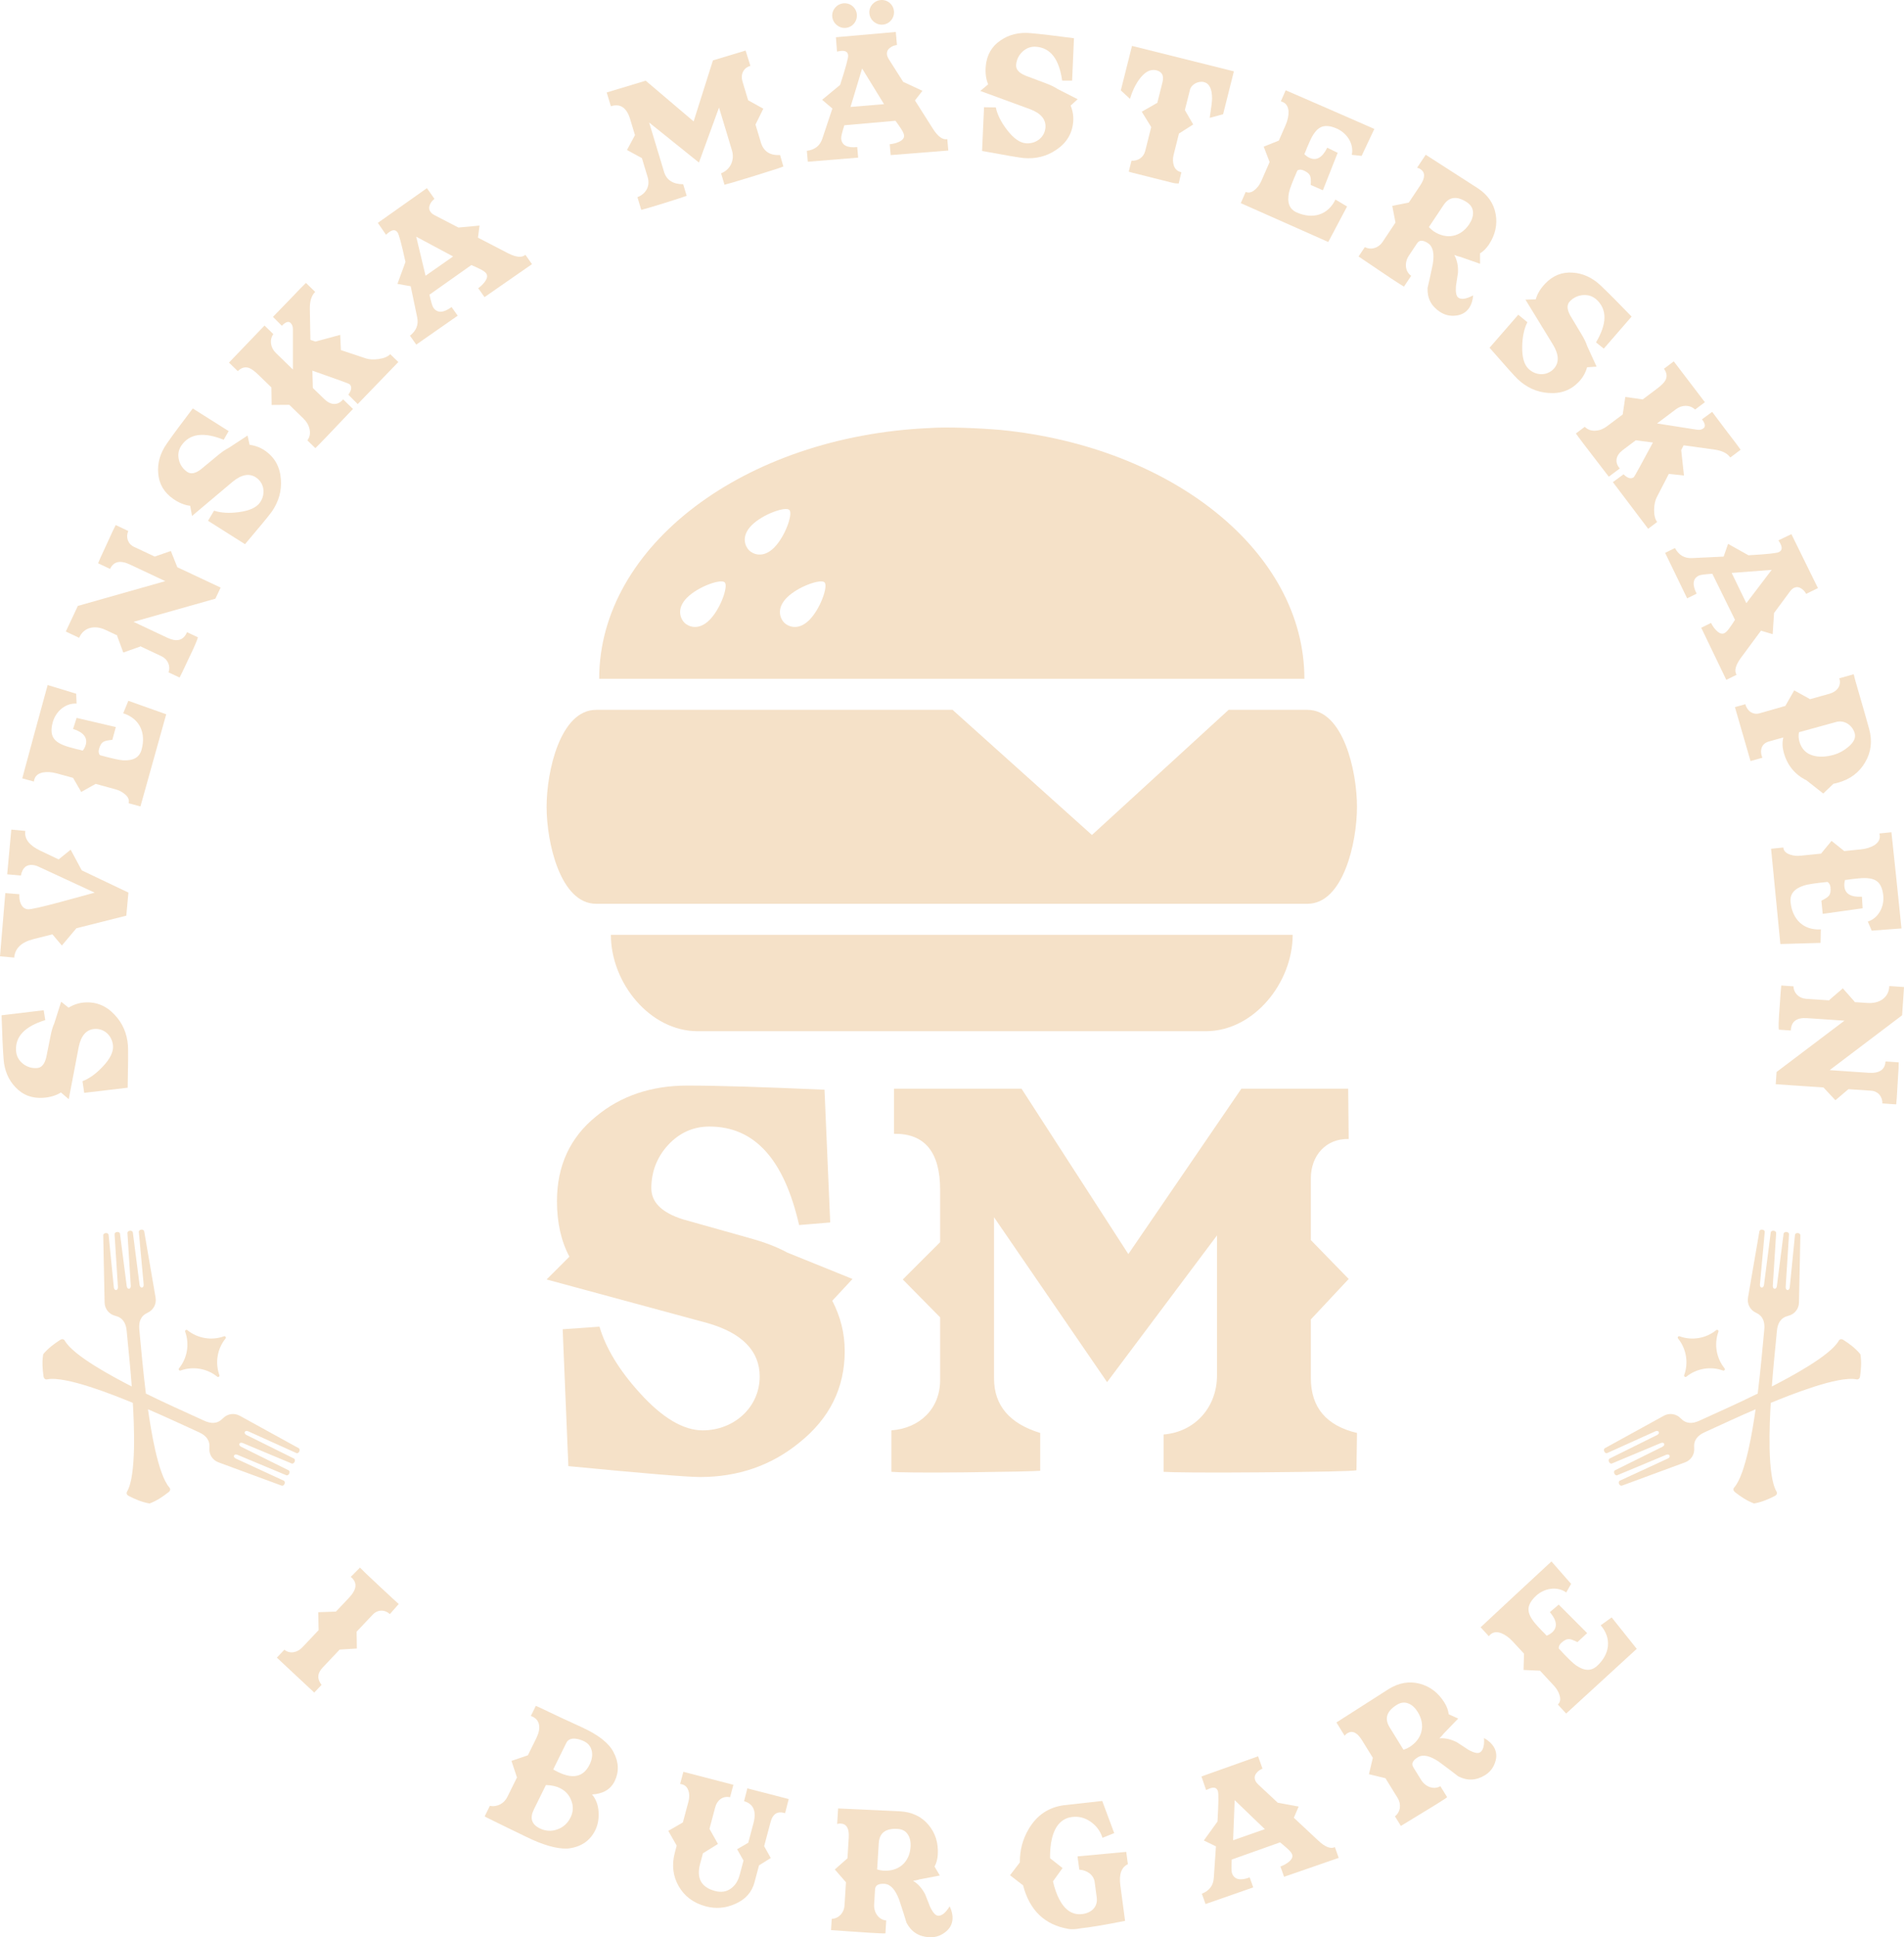 <svg width="295" height="300" viewBox="0 0 295 300" fill="none" xmlns="http://www.w3.org/2000/svg">
<g clip-path="url(#clip0_62_23272)">
<path d="M132.084 198.056L128.951 201.428C130.236 203.917 130.879 206.486 130.879 209.216C130.879 214.916 128.549 219.653 123.81 223.426C119.472 226.959 114.33 228.725 108.466 228.725C106.458 228.725 99.71 228.163 88.061 227.039L87.178 205.844L92.882 205.442C93.845 208.734 95.934 212.186 99.067 215.639C102.602 219.573 105.895 221.5 108.868 221.5C113.688 221.5 117.704 217.967 117.704 213.15C117.704 209.216 114.973 206.406 109.591 204.88L84.688 198.136L88.222 194.604C86.937 192.195 86.294 189.305 86.294 186.013C86.294 180.554 88.302 176.138 92.399 172.846C96.175 169.715 100.915 168.109 106.458 168.109C111.599 168.109 118.668 168.35 127.746 168.752L128.63 189.305L123.81 189.706C121.48 179.51 116.901 174.452 109.912 174.452C107.422 174.452 105.253 175.415 103.485 177.342C101.798 179.189 100.915 181.437 100.915 184.006C100.915 186.174 102.521 187.78 105.815 188.823C105.815 188.823 109.269 189.787 116.098 191.714C118.427 192.356 120.355 193.078 121.962 193.962L132.084 198.056Z" fill="#F5E1C8"/>
<path d="M203.099 192.034L208.963 198.056L203.099 204.318V213.39C203.099 217.966 205.509 220.777 210.248 221.901L210.168 227.681C209.284 227.842 204.303 227.922 195.387 228.002C186.47 228.083 181.409 228.002 180.284 227.922V222.141C185.184 221.74 188.558 217.886 188.558 212.989V191.312L171.528 214.032L154.015 188.502V213.471C154.015 217.645 156.425 220.455 161.165 221.901V227.761C160.281 227.842 156.425 227.922 149.597 228.002C142.769 228.083 138.913 228.002 138.109 227.922V221.499C142.528 221.178 145.661 218.127 145.661 213.711V203.997L139.877 198.136L145.661 192.355V184.246C145.661 178.386 143.251 175.495 138.511 175.576V168.591H158.273L174.821 194.202L192.334 168.591H208.883L208.963 176.378C205.428 176.298 203.099 178.948 203.099 182.48V192.034Z" fill="#F5E1C8"/>
<path d="M200.283 144.764C200.283 152.193 194.257 159.689 186.823 159.689H108.109C100.675 159.689 94.648 152.193 94.648 144.764H200.283Z" fill="#F5E1C8"/>
<path d="M202.571 109.923H190.357L169.183 129.304L147.586 109.923H92.364C86.822 109.923 84.688 119.402 84.688 124.941C84.688 130.48 86.822 139.959 92.364 139.959H202.571C208.114 139.959 210.247 130.48 210.247 124.941C210.247 119.402 208.114 109.923 202.571 109.923Z" fill="#F5E1C8"/>
<path d="M143.921 66.288C146.803 66.085 151.629 66.288 155.037 66.579C181.626 69.204 202.099 85.457 202.099 105.118H92.836C92.836 84.476 115.403 67.59 143.921 66.288ZM121.502 96.427C122.085 97.01 123.66 97.74 125.386 96.015C127.111 94.29 128.335 90.764 127.751 90.181C127.169 89.599 123.64 90.821 121.915 92.546C120.189 94.271 120.919 95.845 121.502 96.427ZM116.054 85.217C116.637 85.8 118.212 86.529 119.938 84.805C121.663 83.08 122.887 79.554 122.303 78.971C121.721 78.389 118.192 79.611 116.466 81.336C114.741 83.061 115.47 84.634 116.054 85.217ZM106.038 96.427C106.622 97.01 108.196 97.74 109.922 96.015C111.648 94.29 112.871 90.764 112.288 90.181C111.706 89.599 108.177 90.821 106.45 92.546C104.725 94.271 105.455 95.845 106.038 96.427Z" fill="#F5E1C8"/>
<path d="M55.254 252.672L55.29 255.283L52.626 255.448L49.981 258.243C49.152 259.118 49.104 259.991 49.819 260.914L48.69 262.107L42.895 256.698L44.058 255.468C44.913 256.17 46.068 255.921 46.844 255.101L49.365 252.436L49.307 249.662L52.045 249.568L54.073 247.425C55.307 246.121 55.404 245.048 54.346 244.189L55.776 242.752C56.02 243.018 56.99 243.97 58.742 245.59C60.493 247.211 61.481 248.145 61.778 248.391L60.406 249.953C59.586 249.214 58.498 249.244 57.74 250.045L55.254 252.672Z" fill="#F5E1C8"/>
<path d="M79.245 272.683L81.788 271.82L83.081 269.198C83.455 268.439 83.612 267.772 83.529 267.188C83.445 266.489 83.006 265.987 82.247 265.727L83.018 264.163C83.283 264.265 83.915 264.548 84.905 265.036C85.895 265.523 87.667 266.339 90.163 267.483C92.683 268.639 94.32 269.903 95.051 271.32C95.886 272.875 95.94 274.389 95.225 275.838C94.601 277.103 93.435 277.787 91.725 277.888C92.326 278.584 92.664 279.465 92.739 280.531C92.814 281.598 92.647 282.573 92.227 283.425C91.399 285.104 89.959 286.052 87.94 286.259C86.299 286.337 84.139 285.73 81.492 284.426C78.834 283.145 76.786 282.136 75.313 281.41L75.094 281.274L75.899 279.641C77.014 279.875 78.101 279.295 78.611 278.26L80.097 275.247L79.245 272.683ZM88.529 278.858C88.214 277.988 87.626 277.326 86.751 276.895C86.153 276.6 85.429 276.444 84.579 276.426L82.719 280.198C82.061 281.532 82.353 282.505 83.619 283.129C84.517 283.571 85.435 283.624 86.34 283.297C87.267 282.982 87.952 282.348 88.395 281.45C88.815 280.599 88.867 279.739 88.529 278.858ZM91.711 271.247C91.581 270.526 91.187 269.989 90.52 269.66C89.99 269.399 89.485 269.265 89.014 269.233C88.394 269.213 87.971 269.434 87.744 269.894L85.713 274.011C85.955 274.159 86.208 274.284 86.438 274.397C88.763 275.542 90.402 275.177 91.344 273.268C91.695 272.555 91.818 271.901 91.711 271.247Z" fill="#F5E1C8"/>
<path d="M114.204 286.363L115.932 285.364L116.739 282.34C117.235 280.482 116.743 279.342 115.286 278.927L115.791 276.938L122.201 278.594L121.643 280.781L121.495 280.742C120.428 280.458 119.725 280.907 119.4 282.121L118.395 285.887L119.418 287.726L117.601 288.861L116.9 291.488C116.49 293.024 115.501 294.141 113.909 294.831C112.43 295.498 110.909 295.624 109.347 295.207C107.463 294.705 106.066 293.669 105.157 292.1C104.255 290.505 104.052 288.779 104.554 286.896L104.845 285.805L103.543 283.52L105.804 282.212L106.671 278.966C106.836 278.346 106.833 277.762 106.648 277.261C106.44 276.648 106.022 276.324 105.375 276.258L105.878 274.375L113.627 276.388L113.111 278.321C112.038 278.061 111.113 278.743 110.821 279.834L109.922 283.204L111.236 285.545L108.91 286.995L108.473 288.63C107.878 290.861 108.647 292.26 110.779 292.828C111.721 293.08 112.551 292.956 113.244 292.45C113.898 291.988 114.351 291.286 114.609 290.32L115.198 288.114L114.204 286.363Z" fill="#F5E1C8"/>
<path d="M129.344 289.498L131.303 287.77L131.502 284.571C131.59 283.163 131.172 282.443 130.276 282.388C130.097 282.376 129.916 282.391 129.706 282.455L129.856 280.049C130.471 280.087 133.675 280.236 139.469 280.494C141.288 280.607 142.762 281.29 143.839 282.565C144.916 283.84 145.411 285.386 145.298 287.204C145.255 287.894 145.088 288.501 144.797 289.048L145.61 290.435L142.462 291.035C142.147 291.144 141.809 291.2 141.471 291.256C142.24 291.715 142.864 292.422 143.346 293.351L144.1 295.274C144.533 296.174 144.941 296.637 145.35 296.662C145.914 296.697 146.509 296.221 147.138 295.206C147.479 295.921 147.618 296.572 147.582 297.161C147.528 298.031 147.124 298.726 146.37 299.269C145.642 299.815 144.831 300.047 143.934 299.991C142.347 299.892 141.184 299.152 140.45 297.744C140.218 296.933 139.829 295.753 139.31 294.178C138.714 292.6 137.968 291.783 137.046 291.725C136.099 291.666 135.618 291.944 135.578 292.585L135.435 294.888C135.358 296.116 136.107 297.294 137.309 297.394L137.185 299.391C136.847 299.447 134.03 299.271 128.758 298.891L128.866 297.151C129.976 297.091 130.777 296.191 130.846 295.09L131.071 291.481L129.344 289.498ZM140.683 284.115C140.333 283.554 139.811 283.264 139.068 283.218C137.224 283.103 136.253 283.839 136.155 285.4L135.9 289.495C136.228 289.593 136.558 289.665 136.865 289.684C139.247 289.833 140.932 288.37 141.08 285.99C141.128 285.222 140.987 284.597 140.683 284.115Z" fill="#F5E1C8"/>
<path d="M156.492 290.391L158.013 288.402C157.998 286.541 158.442 284.826 159.372 283.253C160.637 281.092 162.467 279.865 164.832 279.55L170.776 278.887L172.632 283.866L170.814 284.6C170.497 283.582 169.895 282.756 169.008 282.124C168.121 281.492 167.128 281.236 166.085 281.375C164.508 281.585 163.467 282.707 162.984 284.712C162.768 285.621 162.672 286.643 162.69 287.753L164.629 289.28L163.143 291.341C163.391 292.421 163.723 293.36 164.141 294.158C165.04 295.85 166.227 296.597 167.728 296.397C169.152 296.207 170.112 295.251 169.926 293.853L169.603 291.438C169.454 290.319 168.401 289.605 167.225 289.529L166.951 287.47L174.496 286.775L174.75 288.681C173.751 289.151 173.353 290.239 173.58 291.942L174.316 297.459C171.036 298.103 168.732 298.488 167.428 298.61C166.697 298.76 166.054 298.794 165.55 298.705C161.868 298.083 159.523 295.835 158.514 291.958L156.492 290.391Z" fill="#F5E1C8"/>
<path d="M197.975 279.165L201.209 279.758L200.465 281.492L204.262 285.042C205.321 286.027 206.171 286.35 206.823 286.037L207.416 287.704L198.952 290.632L198.385 289.038C198.868 288.866 199.302 288.63 199.661 288.339C200.149 287.948 200.335 287.555 200.198 287.168C200.103 286.902 199.82 286.567 199.349 286.163C199.151 285.988 198.829 285.695 198.334 285.299L190.839 287.964C190.781 289.101 190.787 289.807 190.881 290.073C191.234 291.063 192.156 291.28 193.622 290.731L194.172 292.278L186.781 294.852L186.213 293.257C187.381 292.787 187.989 291.972 188.063 290.802L188.395 285.92L186.518 285.009L188.634 282.079C188.805 279.269 188.814 277.687 188.694 277.348C188.513 276.841 188.113 276.711 187.46 276.943C187.266 277.012 187.082 277.105 186.873 277.206L186.148 275.096L194.925 271.975L195.604 273.884C195.202 274.054 194.898 274.271 194.676 274.567C194.391 274.914 194.334 275.288 194.463 275.65C194.549 275.892 194.716 276.132 194.997 276.386L197.975 279.165ZM195.971 283.253L191.295 278.764L191.055 284.975L195.971 283.253Z" fill="#F5E1C8"/>
<path d="M212.101 274.746L212.703 272.205L211.018 269.478C210.277 268.277 209.52 267.93 208.756 268.402C208.603 268.496 208.464 268.612 208.329 268.785L207.062 266.734C207.587 266.411 210.289 264.683 215.17 261.552C216.721 260.596 218.319 260.303 219.935 260.723C221.551 261.143 222.849 262.12 223.805 263.67C224.169 264.259 224.383 264.85 224.461 265.465L225.927 266.128L223.702 268.435C223.507 268.705 223.264 268.946 223.021 269.187C223.913 269.118 224.831 269.335 225.761 269.816L227.488 270.952C228.361 271.438 228.961 271.58 229.31 271.364C229.791 271.068 230.002 270.335 229.93 269.144C230.621 269.531 231.111 269.983 231.421 270.485C231.879 271.227 231.951 272.026 231.649 272.905C231.37 273.771 230.841 274.429 230.077 274.9C228.723 275.735 227.346 275.8 225.933 275.075C225.275 274.546 224.275 273.807 222.943 272.821C221.545 271.875 220.463 271.638 219.677 272.123C218.869 272.621 218.638 273.125 218.975 273.671L220.188 275.635C220.835 276.682 222.126 277.212 223.166 276.601L224.217 278.303C223.974 278.543 221.572 280.025 217.047 282.756L216.13 281.272C217.002 280.583 217.136 279.385 216.557 278.447L214.657 275.37L212.101 274.746ZM218.253 263.81C217.642 263.553 217.049 263.618 216.416 264.009C214.844 264.978 214.475 266.14 215.297 267.471L217.453 270.963C217.778 270.853 218.088 270.722 218.351 270.56C220.381 269.307 220.913 267.141 219.66 265.112C219.255 264.457 218.779 264.027 218.253 263.81Z" fill="#F5E1C8"/>
<path d="M236.051 258.602L236.129 256.082L234.35 254.163C233.774 253.542 233.19 253.139 232.582 252.898C231.794 252.614 231.153 252.753 230.676 253.37L229.402 251.997C232.378 249.206 236.03 245.825 240.378 241.798L243.424 245.271L242.665 246.603C241.286 245.607 239.295 245.913 237.996 247.115C237.131 247.917 236.737 248.701 236.836 249.449C236.903 250.086 237.345 250.865 238.165 251.75L238.88 252.521C238.827 252.464 238.967 252.615 239.317 252.955C239.317 252.955 239.422 253.068 239.631 253.294C239.944 253.178 240.241 253.008 240.505 252.765C241.352 251.98 241.228 250.941 240.133 249.647L241.503 248.483L245.911 252.898L244.405 254.292C243.817 253.997 243.388 253.836 243.134 253.826C242.754 253.794 242.346 253.996 241.895 254.415C241.612 254.676 241.473 254.979 241.516 255.289C242.79 256.663 243.664 257.531 244.142 257.858C245.451 258.778 246.539 258.82 247.461 257.966C249.438 256.135 249.748 253.715 248.009 251.689L249.708 250.465L253.591 255.332L242.658 265.351L241.367 263.959C241.744 263.61 241.835 263.105 241.607 262.443C241.444 261.929 241.154 261.464 240.753 261.031L238.607 258.717L236.051 258.602Z" fill="#F5E1C8"/>
<path d="M9.476 155.129L10.627 156.044C11.389 155.575 12.192 155.308 13.062 155.242C14.879 155.103 16.445 155.73 17.763 157.147C18.994 158.442 19.682 160.036 19.824 161.903C19.873 162.542 19.857 164.704 19.782 168.439L13.048 169.235L12.782 167.429C13.807 167.042 14.857 166.294 15.881 165.212C17.049 163.992 17.583 162.896 17.511 161.95C17.394 160.416 16.171 159.223 14.636 159.34C13.382 159.435 12.553 160.373 12.197 162.123L10.652 170.215L9.441 169.175C8.704 169.643 7.798 169.917 6.749 169.997C5.01 170.13 3.554 169.598 2.405 168.373C1.315 167.247 0.689 165.777 0.554 164.013C0.429 162.376 0.335 160.12 0.242 157.221L6.771 156.441L7.016 157.965C3.823 158.954 2.322 160.535 2.492 162.76C2.552 163.552 2.912 164.219 3.569 164.735C4.198 165.228 4.936 165.454 5.755 165.392C6.446 165.339 6.919 164.789 7.171 163.715C7.171 163.715 7.395 162.592 7.843 160.372C7.991 159.615 8.175 158.983 8.417 158.45L9.476 155.129Z" fill="#F5E1C8"/>
<path d="M9.084 133.084L10.948 131.581L12.665 134.778L19.898 138.223L19.57 141.798L11.841 143.742L9.585 146.419L8.121 144.688L5.193 145.424C3.32 145.896 2.331 146.835 2.198 148.291L0 148.09L0.822 138.301L2.996 138.475C2.97 139.039 3.028 139.534 3.223 139.938C3.457 140.474 3.817 140.765 4.328 140.812C4.711 140.847 6.368 140.484 9.301 139.697L14.666 138.232L5.99 134.217C5.67 134.058 5.342 133.977 5.061 133.951C4.065 133.86 3.474 134.398 3.236 135.586L1.115 135.392L1.751 128.471L3.923 128.67L3.909 128.823C3.803 129.973 4.59 130.946 6.269 131.744L9.084 133.084Z" fill="#F5E1C8"/>
<path d="M12.585 122.638L11.32 120.457L8.795 119.766C7.978 119.543 7.27 119.508 6.626 119.624C5.806 119.799 5.335 120.255 5.256 121.031L3.449 120.536C4.502 116.597 5.817 111.798 7.383 106.084L11.805 107.427L11.864 108.959C10.167 108.84 8.637 110.15 8.169 111.857C7.858 112.995 7.938 113.867 8.416 114.451C8.81 114.957 9.597 115.385 10.76 115.704L11.775 115.982C11.7 115.961 11.899 116.016 12.376 116.119C12.376 116.119 12.524 116.16 12.821 116.241C13.026 115.979 13.189 115.677 13.284 115.331C13.589 114.218 12.934 113.401 11.322 112.879L11.87 111.168L17.946 112.592L17.403 114.571C16.748 114.631 16.298 114.72 16.077 114.846C15.737 115.019 15.498 115.405 15.336 115.999C15.234 116.37 15.276 116.701 15.476 116.942C17.283 117.436 18.485 117.712 19.063 117.737C20.661 117.829 21.607 117.29 21.939 116.078C22.651 113.481 21.636 111.262 19.089 110.459L19.886 108.523L25.753 110.608L21.76 124.884L19.929 124.383C20.064 123.888 19.876 123.411 19.332 122.97C18.922 122.618 18.43 122.377 17.861 122.221L14.816 121.388L12.585 122.638Z" fill="#F5E1C8"/>
<path d="M23.966 86.189L26.471 85.326L27.472 87.837L34.183 90.992L33.374 92.709L20.685 96.294L25.932 98.761C27.418 99.46 28.433 99.171 28.976 97.897L30.648 98.682C30.632 98.958 30.176 100.047 29.268 101.916C28.384 103.796 27.903 104.817 27.825 104.922L26.107 104.114C26.462 103.119 25.989 102.075 24.991 101.606L21.717 100.067L21.718 100.124L19.101 101.047L18.142 98.443L18.211 98.418L16.4 97.567C15.54 97.163 14.769 97.056 14.038 97.222C13.24 97.414 12.632 97.921 12.262 98.768L10.195 97.796L12.063 93.828L25.607 89.993L20.128 87.417C18.618 86.708 17.602 86.939 17.056 88.099L15.199 87.226C15.252 87.052 15.687 86.067 16.528 84.28C17.346 82.482 17.815 81.484 17.926 81.31L19.877 82.227C19.452 83.189 19.81 84.236 20.762 84.683L23.966 86.189Z" fill="#F5E1C8"/>
<path d="M38.356 67.447L38.672 68.882C39.56 68.998 40.352 69.297 41.069 69.793C42.566 70.83 43.387 72.304 43.516 74.234C43.655 76.015 43.183 77.686 42.116 79.225C41.751 79.752 40.376 81.42 37.961 84.272L32.231 80.648L33.164 79.078C34.204 79.424 35.491 79.504 36.968 79.31C38.645 79.098 39.75 78.584 40.291 77.804C41.168 76.54 40.971 74.843 39.705 73.966C38.672 73.251 37.436 73.456 36.056 74.591L29.753 79.899L29.468 78.328C28.602 78.228 27.725 77.87 26.861 77.271C25.426 76.278 24.632 74.948 24.512 73.273C24.377 71.713 24.817 70.177 25.826 68.722C26.761 67.373 28.111 65.562 29.868 63.253L35.428 66.761L34.657 68.099C31.554 66.855 29.392 67.136 28.12 68.97C27.668 69.624 27.526 70.368 27.711 71.182C27.889 71.961 28.319 72.602 28.994 73.07C29.563 73.464 30.277 73.334 31.151 72.66C31.151 72.66 32.033 71.929 33.781 70.488C34.374 69.993 34.914 69.619 35.438 69.358L38.356 67.447Z" fill="#F5E1C8"/>
<path d="M48.877 52.892L52.709 51.858L52.816 54.214L56.682 55.5C57.229 55.674 57.901 55.718 58.698 55.598C59.495 55.478 60.09 55.234 60.465 54.847L61.717 56.062L55.423 62.574L53.968 61.126C54.484 60.411 54.549 59.866 54.162 59.49C54.07 59.401 52.155 58.721 48.398 57.397L48.472 60.08L50.258 61.814C51.215 62.743 52.324 62.854 53.162 61.844L54.69 63.328C51.025 67.208 49.076 69.213 48.861 69.397L47.628 68.2C48.001 67.668 48.12 67.068 47.947 66.4C47.811 65.803 47.495 65.282 46.998 64.799L44.826 62.69L42.086 62.711L42.047 59.991L40.096 58.097C39.47 57.489 38.975 57.116 38.574 56.976C37.954 56.768 37.394 56.939 36.839 57.473L35.477 56.151L40.983 50.412L42.346 51.735C41.705 52.651 41.922 53.863 42.732 54.649L45.383 57.223L45.384 51.038C45.396 50.585 45.264 50.242 45.025 50.01C44.712 49.706 44.26 49.839 43.67 50.446L42.289 49.069L44.828 46.457C46.258 44.95 47.117 44.067 47.403 43.809L48.839 45.203L48.767 45.276C48.249 45.81 47.989 46.666 48.005 47.826L48.093 52.631L48.877 52.892Z" fill="#F5E1C8"/>
<path d="M71.026 35.236L74.3 34.932L74.053 36.803L78.669 39.195C79.955 39.856 80.861 39.938 81.403 39.46L82.426 40.905L75.07 46.012L74.092 44.63C74.511 44.334 74.865 43.989 75.132 43.612C75.495 43.104 75.569 42.675 75.331 42.34C75.169 42.109 74.806 41.863 74.243 41.601C74.005 41.487 73.615 41.291 73.032 41.044L66.537 45.636C66.789 46.746 66.985 47.424 67.148 47.654C67.756 48.513 68.702 48.472 69.965 47.548L70.914 48.888L64.494 53.363L63.516 51.981C64.513 51.214 64.878 50.264 64.633 49.118L63.632 44.329L61.578 43.959L62.822 40.565C62.226 37.814 61.807 36.288 61.599 35.995C61.288 35.555 60.867 35.539 60.302 35.938C60.134 36.057 59.981 36.197 59.808 36.351L58.539 34.514L66.144 29.138L67.315 30.792C66.974 31.065 66.74 31.356 66.607 31.701C66.426 32.111 66.472 32.487 66.694 32.801C66.842 33.011 67.068 33.197 67.408 33.365L71.026 35.236ZM70.204 39.714L64.487 36.655L65.936 42.699L70.204 39.714Z" fill="#F5E1C8"/>
<path d="M115.917 15.53L118.267 16.831L117.052 19.287L117.889 22.062C118.312 23.461 119.308 24.098 120.861 24.005L121.371 25.78C121.115 25.911 119.6 26.395 116.88 27.242C114.16 28.089 112.605 28.531 112.253 28.61L111.72 26.842C113.181 26.267 113.857 24.778 113.405 23.28L111.404 16.65L108.293 25.17L100.58 18.977L102.885 26.613C103.271 27.89 104.267 28.527 105.85 28.532L106.391 30.324C106.128 30.43 104.957 30.81 102.876 31.465C100.795 32.119 99.608 32.45 99.355 32.499L98.762 30.535C100.084 30.029 100.76 28.808 100.353 27.457L99.456 24.486L97.145 23.227L98.38 20.926L97.632 18.446C97.091 16.653 96.087 15.992 94.645 16.453L94 14.317L100.044 12.495L107.469 18.801L110.461 9.353L115.522 7.827L116.265 10.201C115.177 10.503 114.709 11.528 115.035 12.608L115.917 15.53Z" fill="#F5E1C8"/>
<path d="M139.936 12.675L142.918 14.06L141.761 15.552L144.544 19.941C145.321 21.159 146.063 21.686 146.772 21.546L146.927 23.309L138 24.018L137.851 22.332C138.363 22.287 138.842 22.168 139.263 21.976C139.832 21.72 140.112 21.386 140.076 20.978C140.051 20.697 139.862 20.301 139.508 19.792C139.36 19.573 139.121 19.208 138.742 18.701L130.819 19.399C130.476 20.484 130.305 21.169 130.33 21.45C130.422 22.497 131.26 22.938 132.816 22.775L132.961 24.41L125.16 25.046L125.012 23.36C126.259 23.198 127.054 22.562 127.419 21.449L128.967 16.807L127.38 15.454L130.164 13.149C131.036 10.473 131.442 8.944 131.41 8.586C131.363 8.05 131.009 7.824 130.319 7.884C130.114 7.902 129.912 7.946 129.684 7.992L129.513 5.767L138.792 4.95L138.97 6.968C138.537 7.032 138.188 7.165 137.9 7.397C137.537 7.66 137.387 8.008 137.421 8.391C137.443 8.647 137.545 8.921 137.753 9.237L139.936 12.675ZM131.034 4.32C129.986 4.412 129.041 3.621 128.948 2.573C128.856 1.526 129.651 0.606 130.699 0.514C131.747 0.422 132.665 1.19 132.757 2.238C132.849 3.285 132.082 4.228 131.034 4.32ZM136.97 16.128L133.573 10.61L131.779 16.56L136.97 16.128ZM136.785 3.814C135.737 3.906 134.792 3.114 134.699 2.067C134.607 1.019 135.402 0.1 136.45 0.008C137.498 -0.085 138.415 0.684 138.508 1.731C138.6 2.779 137.833 3.721 136.785 3.814Z" fill="#F5E1C8"/>
<path d="M166.969 15.365L165.878 16.352C166.219 17.179 166.352 18.014 166.277 18.883C166.12 20.697 165.248 22.14 163.636 23.211C162.158 24.215 160.473 24.636 158.607 24.474C157.967 24.419 155.835 24.054 152.16 23.376L152.463 16.606L154.289 16.635C154.505 17.71 155.074 18.866 155.976 20.051C156.993 21.4 157.988 22.104 158.934 22.186C160.468 22.319 161.843 21.305 161.976 19.772C162.085 18.52 161.293 17.551 159.622 16.917L151.883 14.085L153.105 13.058C152.763 12.256 152.638 11.319 152.728 10.271C152.879 8.533 153.64 7.183 155.035 6.249C156.323 5.356 157.875 4.976 159.639 5.128C161.275 5.27 163.518 5.542 166.396 5.919L166.111 12.485L164.565 12.48C164.105 9.17 162.788 7.435 160.563 7.242C159.771 7.174 159.054 7.421 158.438 7.985C157.851 8.526 157.508 9.217 157.437 10.035C157.377 10.725 157.844 11.28 158.863 11.703C158.863 11.703 159.936 12.105 162.056 12.906C162.779 13.174 163.373 13.457 163.86 13.783L166.969 15.365Z" fill="#F5E1C8"/>
<path d="M183.579 17.047L184.871 19.275L182.666 20.678L181.834 23.986C181.69 24.558 181.708 25.118 181.869 25.635C182.068 26.214 182.459 26.55 183.038 26.669L182.625 28.416C182.332 28.422 182.021 28.397 181.648 28.303L178.86 27.603L175.5 26.759C175.301 26.709 175.102 26.659 174.885 26.577L175.31 24.886C176.324 24.956 177.19 24.354 177.434 23.384L178.366 19.677L176.901 17.299L179.311 15.921L180.112 12.738C180.368 11.718 180.046 11.108 179.175 10.889C178.229 10.652 177.338 11.142 176.484 12.329C175.873 13.18 175.411 14.175 175.074 15.306L173.656 13.998L175.389 7.108L191.174 11.048L189.504 17.689L187.43 18.252C187.675 16.648 187.801 15.622 187.795 15.223C187.791 13.768 187.369 12.921 186.547 12.715C185.677 12.496 184.587 13.042 184.368 13.913L183.579 17.047Z" fill="#F5E1C8"/>
<path d="M195.795 22.709L198.138 21.774L199.187 19.378C199.527 18.603 199.664 17.907 199.642 17.254C199.588 16.418 199.205 15.886 198.448 15.695L199.2 13.98C202.947 15.593 207.507 17.588 212.937 19.965L210.966 24.142L209.442 23.978C209.805 22.317 208.73 20.615 207.108 19.905C206.027 19.432 205.151 19.385 204.505 19.774C203.946 20.089 203.408 20.806 202.924 21.91L202.502 22.873C202.533 22.803 202.451 22.991 202.279 23.447C202.279 23.447 202.217 23.588 202.094 23.87C202.324 24.111 202.599 24.315 202.928 24.459C203.986 24.922 204.89 24.394 205.639 22.874L207.254 23.665L204.964 29.466L203.084 28.643C203.119 27.986 203.096 27.528 203.003 27.292C202.881 26.93 202.533 26.638 201.969 26.391C201.617 26.237 201.283 26.231 201.016 26.394C200.264 28.109 199.817 29.257 199.708 29.825C199.386 31.392 199.782 32.405 200.934 32.909C203.402 33.989 205.746 33.307 206.911 30.905L208.711 31.974L205.797 37.474L192.242 31.457L193.004 29.719C193.474 29.924 193.974 29.807 194.49 29.333C194.897 28.979 195.207 28.527 195.444 27.987L196.71 25.097L195.795 22.709Z" fill="#F5E1C8"/>
<path d="M215.713 31.884L218.275 31.37L220.053 28.702C220.835 27.529 220.835 26.696 220.087 26.199C219.938 26.099 219.774 26.021 219.561 25.971L220.898 23.965C221.411 24.306 224.109 26.041 228.993 29.168C230.509 30.177 231.442 31.507 231.734 33.15C232.027 34.793 231.679 36.38 230.669 37.895C230.284 38.471 229.836 38.913 229.31 39.24L229.318 40.848L226.292 39.789C225.965 39.725 225.645 39.604 225.324 39.484C225.759 40.266 225.944 41.191 225.895 42.236L225.582 44.278C225.505 45.273 225.626 45.878 225.968 46.105C226.438 46.418 227.192 46.304 228.245 45.742C228.181 46.531 227.975 47.165 227.648 47.656C227.164 48.381 226.467 48.78 225.542 48.873C224.638 48.98 223.819 48.774 223.072 48.276C221.748 47.395 221.114 46.172 221.184 44.585C221.39 43.767 221.646 42.551 221.987 40.929C222.264 39.264 222.029 38.183 221.26 37.671C220.47 37.145 219.914 37.146 219.559 37.679L218.278 39.6C217.596 40.625 217.653 42.019 218.643 42.709L217.533 44.373C217.213 44.253 214.864 42.689 210.492 39.717L211.459 38.266C212.449 38.77 213.595 38.393 214.207 37.475L216.212 34.466L215.713 31.884ZM228.225 32.91C228.204 32.248 227.898 31.736 227.278 31.324C225.74 30.3 224.531 30.45 223.663 31.752L221.387 35.167C221.622 35.416 221.871 35.644 222.127 35.815C224.113 37.137 226.305 36.716 227.628 34.731C228.055 34.091 228.247 33.479 228.225 32.91Z" fill="#F5E1C8"/>
<path d="M247.37 56.776L245.903 56.872C245.654 57.731 245.24 58.469 244.641 59.102C243.39 60.425 241.809 61.014 239.88 60.851C238.098 60.72 236.517 60.003 235.155 58.717C234.689 58.277 233.246 56.667 230.789 53.852L235.237 48.738L236.649 49.895C236.15 50.871 235.877 52.13 235.846 53.618C235.803 55.306 236.145 56.476 236.835 57.128C237.954 58.184 239.661 58.245 240.719 57.127C241.582 56.214 241.565 54.962 240.651 53.428L236.35 46.403L237.946 46.358C238.176 45.517 238.662 44.705 239.384 43.941C240.583 42.673 242.018 42.089 243.692 42.223C245.255 42.324 246.708 42.99 247.995 44.206C249.188 45.333 250.777 46.939 252.796 49.022L248.489 53.987L247.282 53.023C248.98 50.146 249.027 47.968 247.404 46.435C246.826 45.889 246.112 45.637 245.278 45.697C244.481 45.756 243.783 46.084 243.219 46.68C242.743 47.184 242.764 47.909 243.299 48.873C243.299 48.873 243.889 49.854 245.051 51.798C245.451 52.458 245.74 53.049 245.919 53.606L247.37 56.776Z" fill="#F5E1C8"/>
<path d="M260.479 69.695L260.909 73.64L258.563 73.381L256.694 76.999C256.438 77.513 256.289 78.169 256.285 78.975C256.281 79.78 256.43 80.406 256.754 80.836L255.359 81.884L249.895 74.662L251.552 73.45C252.179 74.07 252.708 74.218 253.138 73.894C253.241 73.817 254.209 72.031 256.099 68.525L253.435 68.185L251.445 69.68C250.378 70.481 250.097 71.559 250.966 72.543L249.263 73.822C245.994 69.603 244.313 67.368 244.164 67.127L245.539 66.095C246.006 66.546 246.581 66.756 247.269 66.688C247.88 66.647 248.444 66.415 248.998 65.999L251.419 64.18L251.821 61.471L254.516 61.853L256.691 60.22C257.389 59.696 257.835 59.264 258.034 58.89C258.337 58.31 258.254 57.73 257.812 57.099L259.33 55.959L264.151 62.284L262.633 63.425C261.827 62.651 260.595 62.678 259.692 63.356L256.738 65.575L262.852 66.533C263.299 66.615 263.658 66.537 263.925 66.337C264.274 66.075 264.211 65.608 263.703 64.931L265.277 63.781L267.467 66.692C268.736 68.338 269.476 69.322 269.687 69.645L268.087 70.847L268.026 70.765C267.578 70.17 266.772 69.781 265.622 69.618L260.858 68.962L260.479 69.695Z" fill="#F5E1C8"/>
<path d="M274.868 94.925L274.652 98.204L272.842 97.664L269.751 101.841C268.893 103.005 268.67 103.887 269.056 104.497L267.467 105.278L263.584 97.213L265.104 96.466C265.331 96.926 265.615 97.33 265.945 97.653C266.39 98.091 266.802 98.232 267.171 98.051C267.424 97.926 267.724 97.607 268.072 97.093C268.223 96.877 268.477 96.523 268.814 95.986L265.304 88.852C264.167 88.925 263.466 89.012 263.213 89.136C262.269 89.6 262.16 90.54 262.873 91.932L261.4 92.657L257.992 85.615L259.512 84.868C260.113 85.973 260.993 86.484 262.164 86.423L267.054 86.191L267.744 84.223L270.9 85.987C273.712 85.834 275.286 85.661 275.608 85.502C276.092 85.265 276.175 84.852 275.869 84.231C275.778 84.047 275.665 83.874 275.54 83.678L277.554 82.717L281.665 91.071L279.846 91.964C279.63 91.585 279.379 91.308 279.059 91.122C278.682 90.879 278.304 90.865 277.958 91.034C277.728 91.148 277.509 91.341 277.289 91.649L274.868 94.925ZM270.575 93.406L274.5 88.248L268.3 88.723L270.575 93.406Z" fill="#F5E1C8"/>
<path d="M282.487 122.881L279.89 120.837C278.097 119.954 276.925 118.524 276.372 116.548C276.151 115.758 276.116 114.969 276.3 114.198L274.076 114.82C272.914 115.144 272.595 116.192 273.051 117.343L271.222 117.855L268.805 109.503L270.411 109.054C270.708 110.116 271.603 110.745 272.617 110.461L276.613 109.317L277.99 106.909L280.419 108.254L280.401 108.285L283.415 107.443C284.626 107.104 285.336 106.213 284.98 105.035L287.204 104.413C287.269 104.741 287.58 105.852 288.151 107.797C288.721 109.741 289.191 111.42 289.585 112.828C290.117 114.729 289.911 116.465 288.989 118.028C288.074 119.615 286.69 120.667 284.787 121.199C284.54 121.268 284.293 121.337 284.064 121.375L282.487 122.881ZM286.358 115.674C287.223 114.953 287.558 114.247 287.364 113.555C287.005 112.271 285.737 111.454 284.477 111.806L278.737 113.384C278.625 113.841 278.651 114.313 278.795 114.832C279.114 115.968 279.825 116.701 280.923 117.007C281.82 117.262 282.903 117.226 284.114 116.887C284.904 116.666 285.647 116.272 286.358 115.674Z" fill="#F5E1C8"/>
<path d="M283.774 130.216L285.742 131.793L288.345 131.525C289.188 131.439 289.861 131.215 290.419 130.874C291.12 130.416 291.395 129.82 291.188 129.068L293.052 128.877C293.494 132.931 294.003 137.88 294.608 143.773L290 144.117L289.392 142.71C291.017 142.208 291.969 140.435 291.789 138.674C291.668 137.501 291.278 136.716 290.621 136.345C290.071 136.015 289.182 135.9 287.982 136.023L286.935 136.13C287.012 136.123 286.808 136.143 286.325 136.219C286.325 136.219 286.172 136.234 285.866 136.266C285.77 136.585 285.727 136.925 285.764 137.282C285.882 138.43 286.787 138.956 288.48 138.859L288.587 140.653L282.407 141.519L282.198 139.478C282.787 139.186 283.174 138.94 283.335 138.743C283.589 138.459 283.672 138.012 283.609 137.4C283.57 137.017 283.411 136.724 283.137 136.572C281.274 136.763 280.054 136.94 279.505 137.125C277.982 137.616 277.295 138.46 277.423 139.71C277.699 142.389 279.447 144.092 282.113 143.921L282.07 146.014L275.845 146.189L274.406 131.435L276.295 131.241C276.348 131.751 276.696 132.128 277.363 132.343C277.872 132.523 278.418 132.57 279.005 132.51L282.145 132.188L283.774 130.216Z" fill="#F5E1C8"/>
<path d="M286.39 168.665L284.371 170.379L282.524 168.402L275.125 167.9L275.254 166.006L285.774 158.058L279.988 157.665C278.349 157.553 277.509 158.19 277.466 159.576L275.622 159.45C275.537 159.187 275.566 158.007 275.733 155.936C275.874 153.863 275.95 152.737 275.985 152.611L277.879 152.74C277.91 153.796 278.73 154.597 279.831 154.672L283.442 154.917L283.419 154.864L285.523 153.053L287.362 155.132L287.308 155.18L289.305 155.316C290.252 155.38 291.01 155.2 291.63 154.78C292.305 154.311 292.687 153.617 292.724 152.694L295.003 152.849L294.705 157.225L283.479 165.717L289.521 166.127C291.185 166.24 292.048 165.656 292.135 164.377L294.183 164.516C294.197 164.697 294.149 165.773 294.015 167.744C293.907 169.716 293.832 170.816 293.793 171.019L291.642 170.873C291.688 169.822 290.973 168.976 289.924 168.905L286.39 168.665Z" fill="#F5E1C8"/>
<path fill-rule="evenodd" clip-rule="evenodd" d="M260.234 206.935C262.15 207.63 264.322 207.266 265.906 205.983C265.982 205.921 266.087 205.917 266.168 205.974C266.249 206.032 266.28 206.133 266.246 206.225C265.55 208.14 265.914 210.31 267.198 211.893C267.261 211.97 267.265 212.075 267.207 212.156C267.149 212.237 267.048 212.268 266.955 212.233C265.04 211.538 262.869 211.901 261.285 213.185C261.208 213.248 261.103 213.252 261.022 213.194C260.941 213.136 260.91 213.035 260.944 212.943C261.64 211.028 261.275 208.857 259.992 207.275C259.929 207.199 259.925 207.093 259.983 207.012C260.041 206.931 260.142 206.901 260.234 206.935ZM274.522 214.705C274.736 211.819 275.035 208.956 275.311 206.076C275.423 204.909 275.897 204.049 277.082 203.758C278.043 203.523 278.708 202.692 278.728 201.705L278.943 191.29C278.936 190.866 278.151 190.815 278.109 191.234L277.299 199.355C277.239 199.951 276.628 199.895 276.666 199.294L277.184 191.139C277.206 190.711 276.404 190.634 276.343 191.056L275.303 199.164C275.227 199.757 274.636 199.7 274.674 199.103L275.191 190.949C275.213 190.52 274.411 190.443 274.351 190.865L273.311 198.973C273.236 199.568 272.624 199.509 272.678 198.913L273.424 190.786C273.463 190.367 272.683 190.268 272.596 190.676L270.829 200.948C270.663 201.918 271.16 202.864 272.054 203.277C273.164 203.787 273.466 204.721 273.354 205.889C273.037 209.204 272.749 212.498 272.334 215.805C269.341 217.278 266.321 218.626 263.289 220.009C262.221 220.496 261.24 220.515 260.395 219.634C259.713 218.925 258.655 218.762 257.792 219.236L248.662 224.257C248.297 224.477 248.645 225.181 249.029 225.008L256.471 221.648C257.017 221.402 257.272 221.96 256.734 222.226L249.409 225.856C249.027 226.052 249.362 226.784 249.757 226.625L257.303 223.471C257.856 223.239 258.102 223.78 257.566 224.046L250.241 227.675C249.859 227.872 250.194 228.605 250.589 228.444L258.134 225.291C258.69 225.058 258.943 225.617 258.399 225.868L250.984 229.287C250.6 229.463 250.906 230.188 251.303 230.057L261.087 226.451C262.015 226.109 262.583 225.21 262.491 224.226C262.379 223.011 263.038 222.283 264.105 221.796C266.739 220.594 269.349 219.377 272.008 218.232C271.575 221.275 270.481 228.322 268.688 230.351C268.485 230.582 268.567 230.877 268.796 231.054C269.722 231.772 270.608 232.381 271.712 232.804L271.763 232.823L271.815 232.813C272.98 232.608 273.965 232.178 275.01 231.648C275.267 231.518 275.405 231.244 275.249 230.979C273.766 228.464 274.174 220.346 274.355 217.244C277.229 216.061 284.773 213.023 287.636 213.603C287.937 213.664 288.151 213.444 288.19 213.158C288.35 211.998 288.435 210.927 288.248 209.76L288.24 209.707L288.206 209.665C287.445 208.76 286.58 208.122 285.599 207.483C285.356 207.325 285.051 207.343 284.899 207.61C283.566 209.967 277.259 213.302 274.522 214.705Z" fill="#F5E1C8"/>
<path fill-rule="evenodd" clip-rule="evenodd" d="M34.702 206.935C34.795 206.901 34.895 206.931 34.953 207.012C35.011 207.093 35.007 207.199 34.945 207.275C33.661 208.857 33.296 211.028 33.992 212.943C34.026 213.035 33.996 213.136 33.915 213.194C33.834 213.252 33.728 213.248 33.652 213.185C32.068 211.901 29.896 211.538 27.981 212.233C27.888 212.268 27.787 212.237 27.73 212.156C27.672 212.075 27.676 211.97 27.739 211.893C29.023 210.31 29.386 208.14 28.69 206.225C28.656 206.133 28.687 206.032 28.768 205.974C28.849 205.917 28.955 205.921 29.031 205.983C30.614 207.266 32.786 207.63 34.702 206.935ZM10.037 207.61C9.886 207.343 9.58 207.325 9.337 207.483C8.357 208.122 7.491 208.76 6.731 209.665L6.697 209.707L6.688 209.76C6.501 210.927 6.587 211.998 6.746 213.158C6.785 213.444 6.999 213.664 7.301 213.603C10.164 213.023 17.708 216.061 20.582 217.244C20.762 220.346 21.171 228.464 19.688 230.979C19.531 231.244 19.669 231.518 19.927 231.648C20.972 232.178 21.956 232.608 23.121 232.813L23.174 232.823L23.224 232.804C24.328 232.381 25.215 231.772 26.14 231.054C26.369 230.877 26.452 230.582 26.249 230.351C24.455 228.322 23.361 221.275 22.928 218.232C25.588 219.377 28.198 220.594 30.831 221.796C31.898 222.283 32.557 223.011 32.445 224.226C32.354 225.21 32.921 226.109 33.849 226.451L43.633 230.057C44.031 230.188 44.336 229.463 43.953 229.287L36.538 225.868C35.993 225.617 36.246 225.058 36.803 225.291L44.347 228.444C44.743 228.605 45.078 227.872 44.696 227.675L37.371 224.046C36.834 223.78 37.081 223.239 37.633 223.471L45.179 226.625C45.574 226.784 45.909 226.052 45.527 225.856L38.202 222.226C37.665 221.96 37.92 221.402 38.465 221.648L45.908 225.008C46.291 225.181 46.639 224.477 46.275 224.257L37.144 219.236C36.281 218.762 35.223 218.924 34.542 219.634C33.697 220.515 32.715 220.496 31.648 220.009C28.616 218.626 25.595 217.278 22.603 215.805C22.188 212.498 21.899 209.204 21.582 205.889C21.47 204.721 21.773 203.787 22.882 203.276C23.776 202.864 24.274 201.918 24.107 200.948L22.34 190.676C22.253 190.268 21.473 190.367 21.512 190.786L22.259 198.913C22.313 199.509 21.701 199.568 21.625 198.973L20.586 190.865C20.525 190.443 19.723 190.52 19.745 190.949L20.262 199.103C20.301 199.7 19.709 199.757 19.633 199.164L18.593 191.056C18.532 190.634 17.73 190.711 17.752 191.139L18.27 199.294C18.308 199.895 17.698 199.951 17.637 199.355L16.827 191.234C16.786 190.815 16 190.866 15.993 191.291L16.208 201.705C16.229 202.692 16.894 203.523 17.855 203.758C19.04 204.049 19.514 204.909 19.625 206.076C19.902 208.956 20.201 211.819 20.414 214.705C17.677 213.302 11.371 209.967 10.037 207.61Z" fill="#F5E1C8"/>
</g>
<defs>
<clipPath id="clip0_62_23272">
<rect width="295" height="300" fill="white"/>
</clipPath>
</defs>
</svg>
